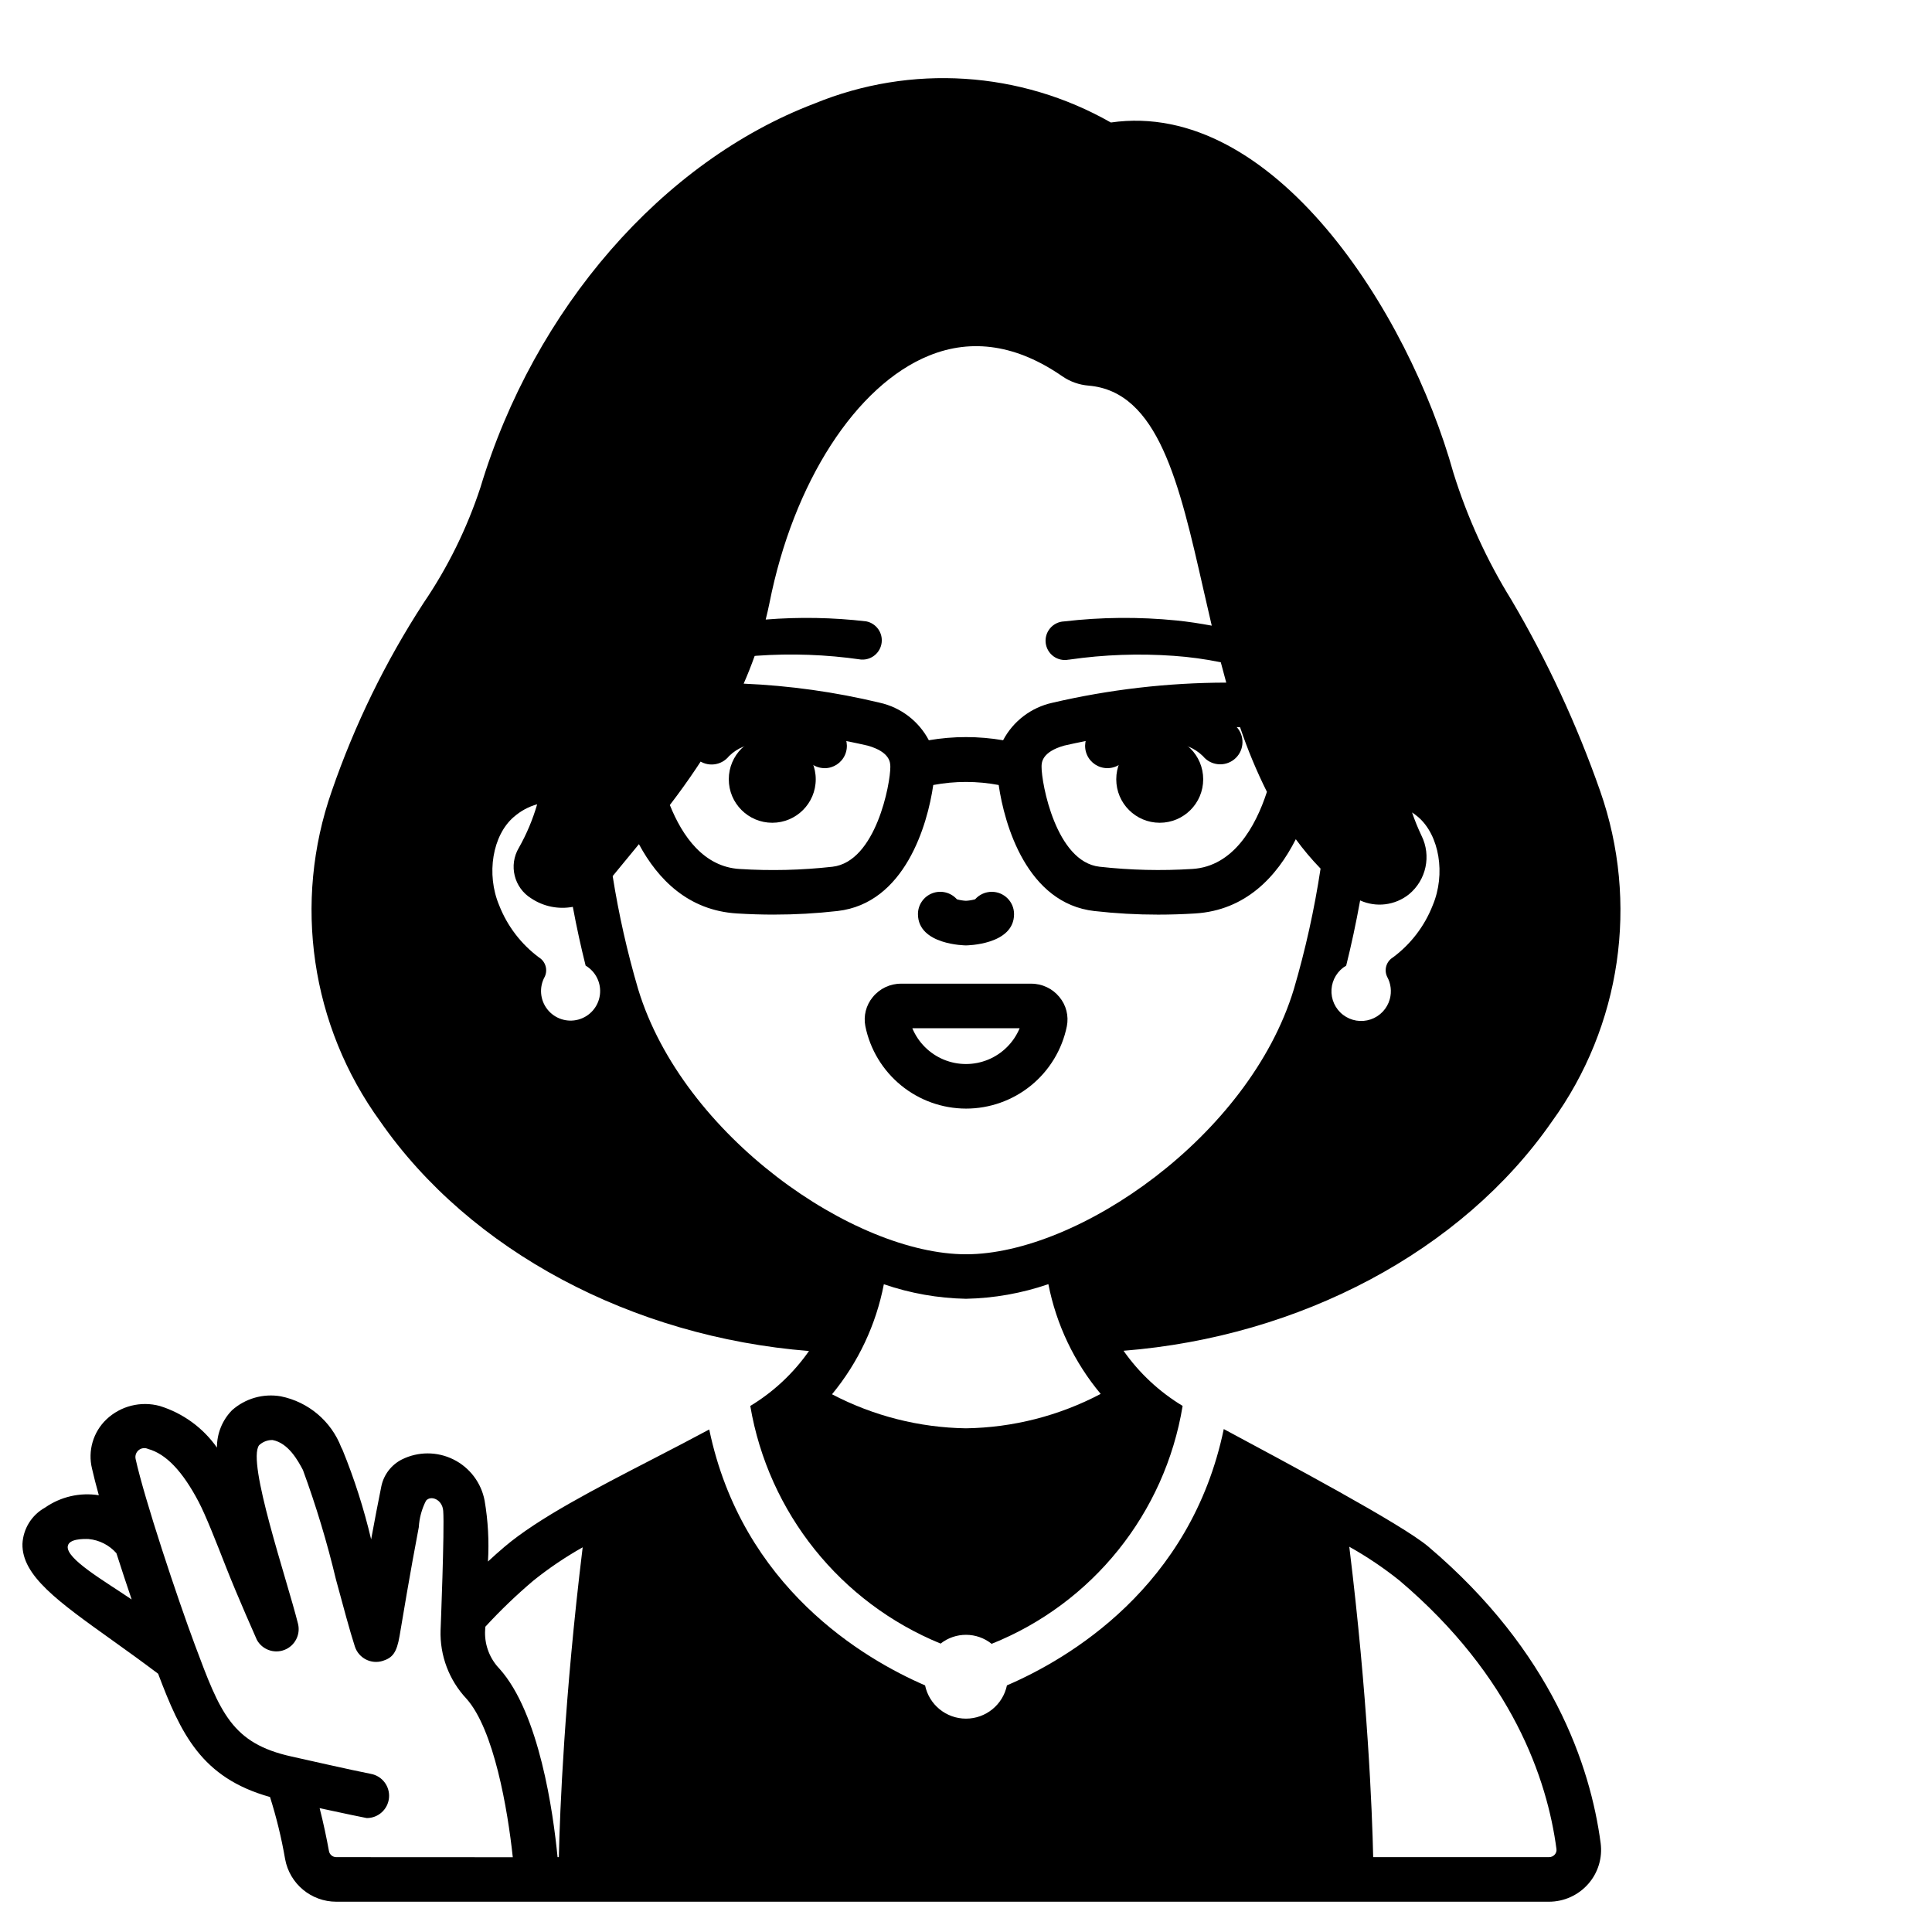 <?xml version="1.0" encoding="UTF-8"?>
<!-- Uploaded to: ICON Repo, www.svgrepo.com, Generator: ICON Repo Mixer Tools -->
<svg fill="#000000" width="800px" height="800px" version="1.1" viewBox="144 144 512 512" xmlns="http://www.w3.org/2000/svg">
 <g>
  <path d="m437.47 347.57c-2.344 0-4.465-1.383-5.406-3.527s-0.527-4.644 1.059-6.371c5.637-5.762 13.473-8.84 21.523-8.461 6.652-0.043 12.992 2.809 17.379 7.809 1.988 2.551 1.555 6.223-0.973 8.242-2.527 2.016-6.207 1.629-8.254-0.875-2.273-2.246-5.367-3.461-8.562-3.367-4.613-0.262-9.121 1.43-12.418 4.656-1.121 1.211-2.699 1.898-4.348 1.895z"/>
  <path d="m406.83 380.34c-1.688 0-3.297 0.723-4.418 1.984-0.793 0.219-1.609 0.352-2.43 0.395-0.809-0.043-1.609-0.176-2.391-0.395-1.625-1.836-4.219-2.473-6.512-1.605-2.293 0.871-3.812 3.066-3.812 5.519 0 8.207 12.594 8.301 12.715 8.301 0.117 0 12.754-0.094 12.754-8.301h-0.004c0-3.258-2.644-5.898-5.902-5.898z"/>
  <path d="m462.86 350.52c0 6.363-5.156 11.52-11.52 11.52s-11.52-5.156-11.52-11.52 5.156-11.52 11.52-11.52 11.52 5.156 11.52 11.52"/>
  <path d="m362.52 347.57c-1.648 0-3.219-0.695-4.328-1.91-3.305-3.223-7.812-4.91-12.422-4.652-3.195-0.094-6.293 1.121-8.566 3.367-2.031 2.551-5.746 2.973-8.297 0.941-2.551-2.031-2.973-5.746-0.941-8.297 4.391-4.996 10.73-7.844 17.383-7.797 8.055-0.391 15.891 2.691 21.527 8.461 1.582 1.727 2 4.227 1.055 6.371-0.941 2.144-3.062 3.527-5.406 3.527z"/>
  <path d="m360.18 350.52c0 6.363-5.16 11.52-11.523 11.52-6.363 0-11.52-5.156-11.52-11.52s5.156-11.52 11.52-11.52c6.363 0 11.523 5.156 11.523 11.52"/>
  <path d="m400 437.79c-6.277-0.012-12.359-2.188-17.215-6.164-4.859-3.973-8.199-9.5-9.453-15.648-0.547-2.75 0.18-5.598 1.969-7.75 1.832-2.25 4.578-3.551 7.477-3.543h34.5c2.898-0.008 5.648 1.293 7.481 3.543 1.789 2.152 2.512 5 1.965 7.75-1.254 6.16-4.602 11.695-9.473 15.672-4.871 3.973-10.965 6.144-17.25 6.141zm-14.223-21.293c1.566 3.762 4.566 6.754 8.332 8.312 3.769 1.559 8.004 1.559 11.773 0 3.769-1.559 6.766-4.551 8.332-8.312z"/>
  <path d="m358.39 502.03c-4.113 5.887-9.414 10.848-15.559 14.562 4.809 28.293 23.879 52.105 50.441 62.977 3.973-3.125 9.574-3.098 13.52 0.062 26.742-10.711 45.938-34.625 50.617-63.051-6.18-3.731-11.512-8.707-15.66-14.613 46.777-3.707 89.656-26.371 113.5-60.711 18.383-25.336 23.168-58.078 12.812-87.617-6.168-17.617-14.047-34.586-23.527-50.664-6.512-10.516-11.668-21.809-15.348-33.613-11.949-42.84-47.832-99.121-90.797-92.898-24.004-13.668-52.965-15.523-78.52-5.035-40.348 15.352-74.285 54.359-88.559 101.79-3.574 10.848-8.645 21.145-15.07 30.586-10.105 15.559-18.273 32.293-24.316 49.836-10.34 29.512-5.547 62.215 12.824 87.52 23.875 34.391 66.793 57.141 113.64 60.871zm41.605 20.488c-12.379-0.191-24.535-3.281-35.504-9.02 6.949-8.414 11.672-18.441 13.738-29.16 7.012 2.406 14.355 3.707 21.766 3.852 7.434-0.148 14.805-1.457 21.836-3.879 2.098 10.711 6.863 20.715 13.863 29.09-11.02 5.805-23.25 8.93-35.699 9.117zm100.76-122.62c1.348-5.406 2.586-11.129 3.695-17.277 4.273 1.934 9.273 1.309 12.938-1.621 4.594-3.781 5.973-10.234 3.316-15.559-0.949-1.996-1.781-4.047-2.496-6.137 0.559 0.371 1.098 0.773 1.609 1.203 5.648 4.856 7.344 15.141 3.867 23.41-2.152 5.508-5.809 10.293-10.555 13.816-1.746 1.066-2.402 3.273-1.523 5.117 0.996 1.801 1.25 3.918 0.711 5.906-0.684 2.531-2.586 4.559-5.074 5.398-2.484 0.844-5.227 0.391-7.312-1.207-2.082-1.594-3.234-4.125-3.07-6.742 0.168-2.621 1.625-4.984 3.894-6.309zm-28.121-63.168c1.973 5.863 4.352 11.582 7.113 17.117-3.047 9.371-8.961 19.766-19.754 20.434-8.207 0.523-16.445 0.324-24.617-0.59-11.531-1.301-15.387-22.133-15.352-26.5 0-1.07 0.039-3.918 6.016-5.602 14.215-3.238 28.746-4.887 43.324-4.918 1.156 0 2.231 0.023 3.269 0.059zm-128.64-18.895c0.172 0 0.344-0.043 0.516-0.055 9.203-0.656 18.449-0.32 27.582 0.996l0.117 0.02h0.121c2.676 0.125 4.996-1.836 5.316-4.492 0.324-2.66-1.461-5.117-4.09-5.637-8.844-1.031-17.766-1.195-26.641-0.48 0.359-1.441 0.703-2.883 0.996-4.352 6.324-32.004 22.953-57.77 42.328-65.609 11.457-4.641 23.336-2.781 35.312 5.512 2.059 1.414 4.453 2.258 6.945 2.457 18.5 1.574 24.039 25.91 30.441 54.102 0.711 3.148 1.438 6.297 2.188 9.508-3.106-0.574-6.215-1.055-9.324-1.371-9.926-0.992-19.926-0.91-29.832 0.25-1.422 0.062-2.754 0.719-3.672 1.805-0.922 1.086-1.348 2.508-1.176 3.922 0.172 1.41 0.922 2.691 2.074 3.527s2.602 1.152 3.996 0.875h0.121l0.117-0.02h0.004c9.133-1.316 18.379-1.648 27.582-0.992 4.203 0.293 8.383 0.863 12.508 1.711 0.469 1.797 0.945 3.594 1.445 5.387-15.52 0.027-30.988 1.824-46.105 5.348-5.59 1.234-10.355 4.863-13.031 9.926-6.516-1.117-13.168-1.117-19.68 0-2.672-5.066-7.43-8.703-13.02-9.949-11.824-2.84-23.898-4.531-36.051-5.051 1.047-2.394 2.019-4.84 2.91-7.34zm-8.754 18.938c13.027 0.285 25.992 1.902 38.691 4.824 5.977 1.684 6.004 4.531 6.016 5.602 0.047 4.367-3.805 25.191-15.352 26.5-8.172 0.914-16.41 1.113-24.617 0.59-9.465-0.582-15.145-8.66-18.465-16.953h0.004c5.027-6.543 9.613-13.414 13.723-20.57zm-25.512 35.312c1.18-1.41 2.363-2.883 3.594-4.375 5.055 9.395 13.133 17.57 25.938 18.363 3.312 0.203 6.574 0.309 9.809 0.309v-0.004c5.633 0.004 11.266-0.316 16.863-0.949 17.902-2.019 23.887-22.922 25.391-33.398v0.004c5.731-1.082 11.609-1.082 17.34 0 1.504 10.473 7.477 31.387 25.391 33.406l0.004-0.004c5.598 0.633 11.227 0.953 16.859 0.949 3.234 0 6.496-0.102 9.809-0.309 13.383-0.828 21.648-9.738 26.676-19.68v0.004c2 2.746 4.195 5.348 6.562 7.789-1.641 10.805-4.008 21.488-7.086 31.977-11.809 38.902-57.191 70.23-86.867 70.23-29.68 0-75.059-31.344-86.891-70.246-2.894-9.84-5.148-19.852-6.754-29.977 1.07-1.316 2.199-2.68 3.363-4.094zm-29.578-11.57c1.785-1.578 3.906-2.734 6.203-3.375-1.164 4.016-2.785 7.879-4.844 11.52-2.769 4.633-1.289 10.637 3.32 13.449 3.231 2.137 7.164 2.93 10.973 2.215 1.027 5.512 2.164 10.664 3.391 15.57h-0.004c2.715 1.602 4.203 4.668 3.785 7.789s-2.664 5.688-5.703 6.516c-3.039 0.828-6.277-0.242-8.219-2.719-1.945-2.477-2.219-5.879-0.691-8.633 0.867-1.844 0.211-4.051-1.527-5.117-4.742-3.527-8.395-8.312-10.551-13.816-3.477-8.266-1.777-18.551 3.867-23.406z"/>
  <path d="m522.51 553.86c-7.004-5.934-37.785-22.332-54.199-31.145-8.719 41.961-41.219 60.938-57.465 67.926v0.004c-1.074 5.133-5.602 8.812-10.848 8.812s-9.773-3.68-10.844-8.812c-16.18-7-48.477-25.953-57.199-67.82-4.742 2.551-9.699 5.117-14.586 7.644-15.793 8.152-30.699 15.852-39.629 23.414-1.535 1.305-3.004 2.613-4.426 3.938v-0.004c0.32-5.387 0.023-10.797-0.883-16.117-0.883-4.731-3.934-8.773-8.242-10.922-4.309-2.148-9.371-2.152-13.684-0.008-2.793 1.418-4.793 4.019-5.441 7.082-0.863 4.242-1.801 9.172-2.707 14.082l-0.004 0.004c-1.914-8.105-4.453-16.047-7.598-23.754l-0.32-0.625c-2.676-6.953-8.719-12.051-16.023-13.52-4.644-0.801-9.398 0.555-12.922 3.684-2.59 2.641-4.023 6.195-3.996 9.895-3.695-5.25-9.027-9.125-15.16-11.023-5.004-1.355-10.352-0.016-14.121 3.543-3.531 3.359-4.988 8.352-3.824 13.078 0.441 1.969 1.066 4.387 1.801 7.035h0.004c-5.004-0.793-10.121 0.387-14.273 3.289-3.523 1.953-5.781 5.59-5.973 9.613-0.16 8.41 9.352 15.207 23.754 25.496 3.938 2.812 8.016 5.746 12.203 8.906 6.019 15.914 11.465 27.586 29.652 32.668v0.004c1.703 5.387 3.043 10.883 4 16.449 1.199 6.543 6.902 11.297 13.559 11.297h321.39c3.984-0.004 7.777-1.727 10.406-4.727 2.594-2.953 3.785-6.883 3.277-10.781-2.723-20.488-12.848-50.766-45.68-78.605zm-360.54-0.137c0.324-1.918 3.981-1.918 5.547-1.863v0.004c2.828 0.273 5.449 1.613 7.332 3.75 1.32 4.129 2.699 8.301 4.043 12.262-7.242-4.922-17.496-10.785-16.934-14.152zm71.145 82.441c-0.957 0-1.777-0.688-1.941-1.629-0.605-3.316-1.438-7.344-2.469-11.355 5.902 1.27 12.273 2.625 12.477 2.625 3.059 0.016 5.621-2.309 5.906-5.352 0.289-3.043-1.797-5.805-4.805-6.359-4.723-0.902-19.262-4.215-20.996-4.594-15.891-3.492-18.934-11.629-25.609-29.496-4.695-12.566-13.383-38.672-15.742-49.371h0.004c-0.195-0.875 0.129-1.785 0.828-2.344 0.699-0.562 1.656-0.68 2.469-0.305 4.758 1.305 9.145 5.902 13.414 14.031 1.887 3.594 4.629 10.598 7.285 17.371 2.945 7.519 8.129 19.176 8.133 19.184 1.418 2.594 4.539 3.734 7.297 2.676 2.758-1.062 4.309-4 3.625-6.875-2.992-11.973-13.621-42.902-10.336-47.363 0.965-0.918 2.254-1.418 3.586-1.383 4.191 0.789 6.727 5.461 8.051 7.961h-0.004c3.477 9.465 6.391 19.125 8.727 28.93 1.918 7.086 3.723 13.82 5.031 17.836 1.012 3.098 4.34 4.793 7.441 3.785 2.535-0.824 3.648-2.148 4.41-6.613 0.668-3.938 2.777-16.75 5.094-28.832h-0.004c0.148-2.438 0.797-4.82 1.914-6.992 1.266-1.512 4.328-0.355 4.555 2.699 0.371 4.879-0.695 31.602-0.695 31.602h-0.004c-0.215 6.719 2.246 13.25 6.84 18.152 7.309 8.145 10.949 29.387 12.297 42.035zm58.992 0h-0.348c-1.148-11.809-4.824-38.152-15.383-49.918-2.504-2.594-3.887-6.07-3.836-9.68l0.07-1.457v0.004c3.992-4.344 8.254-8.434 12.758-12.246 4.102-3.289 8.465-6.234 13.047-8.816-4.859 39.762-6.043 69.941-6.316 82.113zm263.93-0.688v-0.004c-0.387 0.441-0.945 0.695-1.527 0.691h-46.602c-0.281-12.242-1.453-42.508-6.332-82.262 4.672 2.617 9.121 5.613 13.305 8.961 29.961 25.406 39.156 52.719 41.598 71.156 0.07 0.527-0.094 1.059-0.449 1.453z"/>
 </g>
</svg>